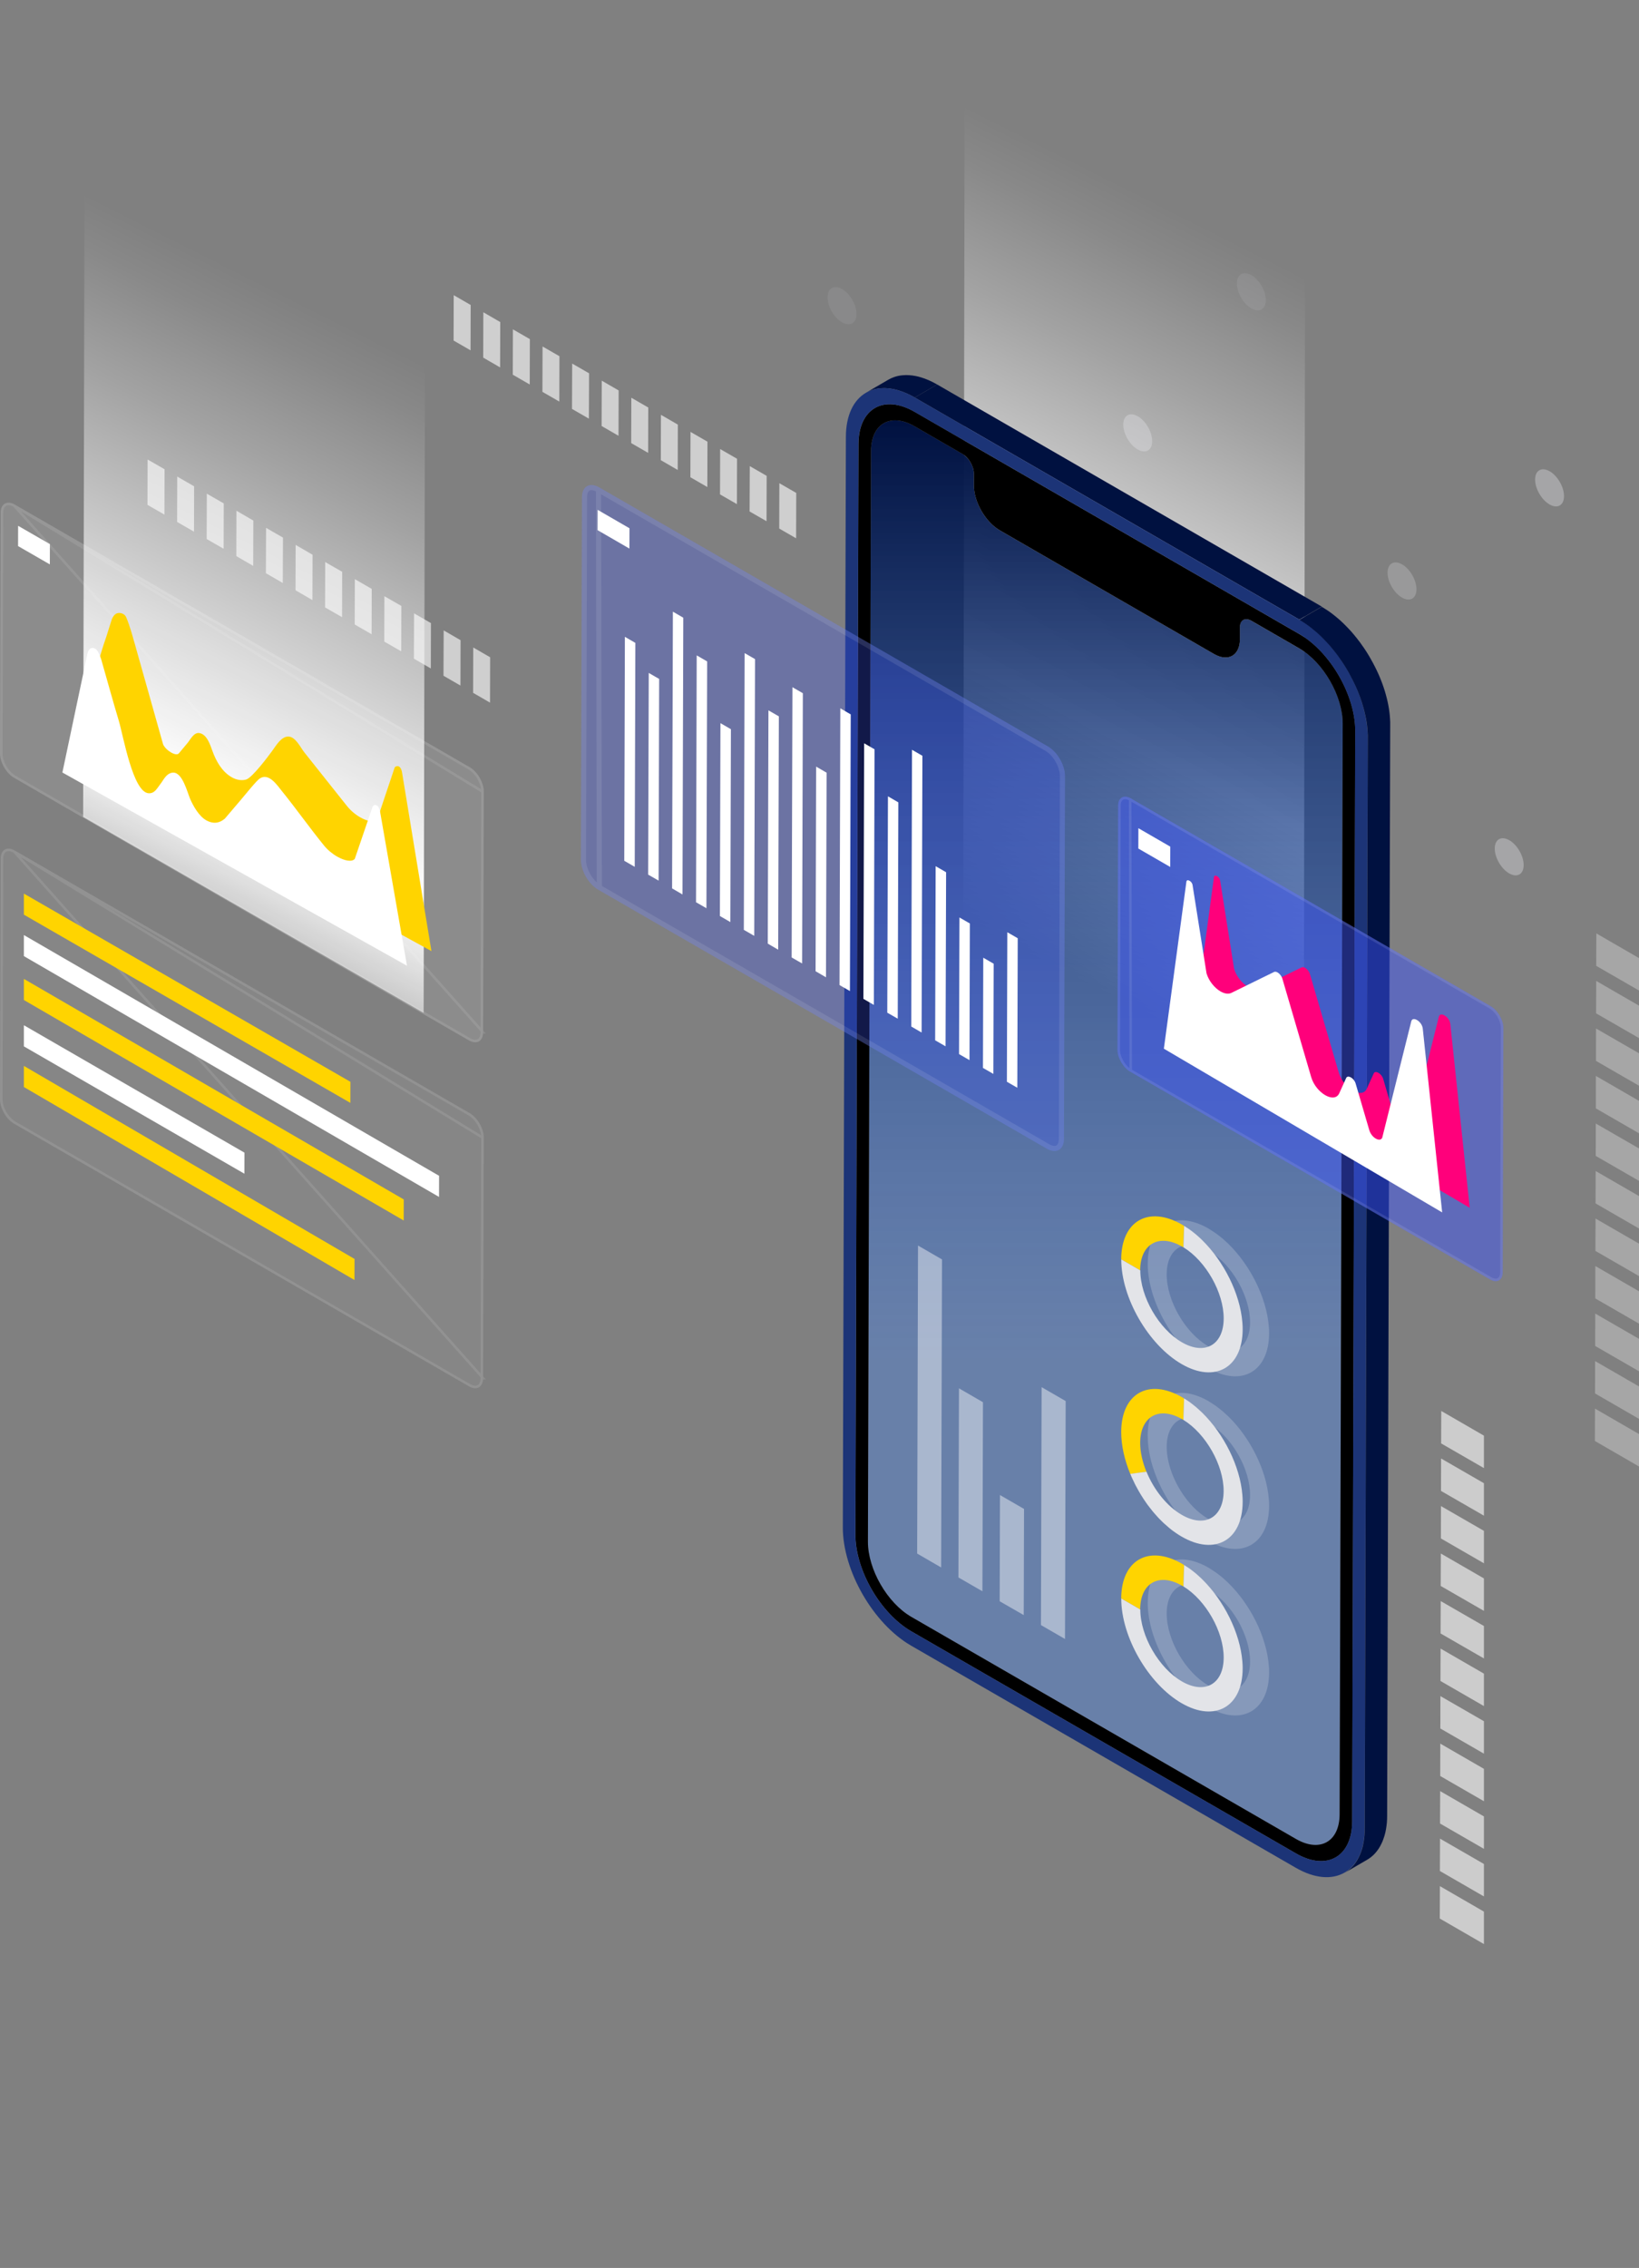 <svg width="642" height="888" viewBox="0 0 642 888" fill="none" xmlns="http://www.w3.org/2000/svg">
<rect x="0" y="0" width="642" height="888" fill="#808080" stroke="none"/>
<g clip-path="url(#clip0_2568_8925)">
<path style="mix-blend-mode:overlay" d="M377.905 0L511.259 71.487L510.66 446.062L377.281 374.575L377.905 0Z" fill="url(#paint0_linear_2568_8925)"/>
<g style="mix-blend-mode:color-dodge" opacity="0.37">
<path d="M606.988 184.494C610.106 186.292 612.648 190.679 612.624 194.275C612.624 197.871 610.082 199.309 606.94 197.511C603.823 195.713 601.281 191.326 601.305 187.755C601.305 184.159 603.871 182.72 606.988 184.518V184.494Z" fill="#E3E4E8"/>
</g>
<g style="mix-blend-mode:color-dodge" opacity="0.37">
<path d="M591.183 328.954C594.301 330.752 596.843 335.139 596.819 338.735C596.819 342.331 594.277 343.769 591.136 341.971C588.018 340.173 585.476 335.786 585.5 332.214C585.5 328.619 588.066 327.18 591.183 328.978V328.954Z" fill="#E3E4E8"/>
</g>
<g style="mix-blend-mode:color-dodge" opacity="0.25">
<path d="M549.195 220.957C552.313 222.755 554.855 227.142 554.831 230.738C554.831 234.334 552.289 235.772 549.147 233.974C546.03 232.176 543.488 227.789 543.512 224.217C543.512 220.621 546.078 219.183 549.195 220.981V220.957Z" fill="#E3E4E8"/>
</g>
<g style="mix-blend-mode:color-dodge" opacity="0.1">
<path d="M490.18 107.733C493.297 109.531 495.839 113.918 495.815 117.514C495.815 121.11 493.273 122.549 490.132 120.751C487.014 118.953 484.472 114.566 484.496 110.994C484.496 107.398 487.062 105.959 490.18 107.757V107.733Z" fill="#E3E4E8"/>
</g>
<g style="mix-blend-mode:color-dodge" opacity="0.1">
<path d="M329.848 113.175C332.965 114.973 335.507 119.36 335.483 122.956C335.483 126.552 332.941 127.991 329.8 126.193C326.682 124.395 324.14 120.008 324.164 116.436C324.164 112.84 326.73 111.401 329.848 113.199V113.175Z" fill="#E3E4E8"/>
</g>
<g style="mix-blend-mode:color-dodge" opacity="0.37">
<path d="M445.672 162.967C448.789 164.765 451.331 169.152 451.307 172.748C451.307 176.344 448.765 177.782 445.624 175.984C442.506 174.186 439.964 169.799 439.988 166.227C439.988 162.631 442.554 161.193 445.672 162.991V162.967Z" fill="#E3E4E8"/>
</g>
<g style="mix-blend-mode:overlay" opacity="0.6">
<path d="M581.258 630.724L564.328 620.967L564.376 608.262L581.258 618.019V630.724Z" fill="white"/>
<path d="M581.26 612.097L564.402 602.364L564.426 589.683L581.26 599.392V612.097Z" fill="white"/>
<path d="M581.259 593.447L564.449 583.762L564.473 571.056L581.259 580.741V593.447Z" fill="white"/>
<path d="M581.258 574.82L564.496 565.159L564.544 552.453L581.258 562.114V574.82Z" fill="white"/>
<path d="M581.259 705.256L564.137 695.379L564.161 682.697L581.259 692.574V705.256Z" fill="white"/>
<path d="M581.258 686.629L564.184 676.776L564.208 664.094L581.258 673.923V686.629Z" fill="white"/>
<path d="M581.26 668.002L564.234 658.173L564.282 645.492L581.26 655.297V668.002Z" fill="white"/>
<path d="M581.259 649.351L564.281 639.57L564.329 626.889L581.259 636.646V649.351Z" fill="white"/>
<path d="M581.257 742.533L564.016 732.584L564.064 719.903L581.257 729.828V742.533Z" fill="white"/>
<path d="M581.26 723.907L564.066 713.982L564.114 701.3L581.26 711.201V723.907Z" fill="white"/>
<path d="M581.259 761.184L563.969 751.187L564.017 738.506L581.259 748.479V761.184Z" fill="white"/>
</g>
<g style="mix-blend-mode:overlay" opacity="0.3">
<path d="M642 443.736L625.094 433.98L625.118 421.274L642 431.031V443.736Z" fill="white"/>
<path d="M641.999 425.11L625.141 415.377L625.165 402.695L641.999 412.404V425.11Z" fill="white"/>
<path d="M642.002 406.459L625.191 396.774L625.239 384.068L642.002 393.753V406.459Z" fill="white"/>
<path d="M642 387.832L625.238 378.171L625.286 365.465L642 375.126V387.832Z" fill="white"/>
<path d="M642.001 518.268L624.879 508.391L624.903 495.709L642.001 505.586V518.268Z" fill="white"/>
<path d="M642 499.641L624.926 489.788L624.974 477.106L642 486.935V499.641Z" fill="white"/>
<path d="M642.003 481.014L624.977 471.186L625.025 458.504L642.003 468.309V481.014Z" fill="white"/>
<path d="M642.001 462.363L625.047 452.582L625.071 439.901L642.001 449.658V462.363Z" fill="white"/>
<path d="M641.999 555.545L624.781 545.597L624.805 532.915L641.999 542.84V555.545Z" fill="white"/>
<path d="M642.002 536.919L624.832 526.994L624.856 514.312L642.002 524.213V536.919Z" fill="white"/>
<path d="M642.001 574.196L624.711 564.2L624.759 551.518L642.001 561.491V574.196Z" fill="white"/>
</g>
<path style="mix-blend-mode:overlay" d="M33.19 30.565L166.544 102.052L165.945 396.582L32.566 319.869L33.19 30.565Z" fill="url(#paint1_linear_2568_8925)"/>
<path d="M5.827 197.584C2.758 195.81 0.264 197.248 0.264 200.748L0 294.985C0 298.509 2.47 302.8 5.539 304.55L183.665 407.346C186.734 409.12 189.204 407.681 189.228 404.181L189.492 309.944C189.492 306.42 187.046 302.153 183.977 300.379L5.827 197.584Z" fill="white" fill-opacity="0.1"/>
<path d="M5.577 198.017L5.577 198.017C4.134 197.183 2.941 197.166 2.142 197.622C1.345 198.078 0.764 199.106 0.764 200.748V200.75H0.764L0.5 294.985C0.5 294.985 0.5 294.986 0.5 294.986C0.5 296.639 1.083 298.507 2.052 300.183C3.02 301.859 4.348 303.295 5.787 304.116L5.789 304.117L183.915 406.913L183.915 406.913C185.359 407.747 186.545 407.763 187.34 407.307C188.136 406.852 188.717 405.823 188.728 404.18C188.728 404.179 188.728 404.178 188.728 404.178M5.577 198.017L189.228 404.181L188.728 404.178M5.577 198.017L183.726 300.812C185.168 301.645 186.489 303.082 187.452 304.755C188.415 306.427 188.992 308.289 188.992 309.943M5.577 198.017L188.992 309.943M188.728 404.178L188.992 309.944M188.728 404.178L188.992 309.944M188.992 309.944C188.992 309.944 188.992 309.943 188.992 309.943M188.992 309.944V309.943" stroke="white" stroke-opacity="0.1"/>
<path d="M156.33 300.139C155.683 299.756 154.724 300.139 154.58 300.547L147.769 320.852C146.642 322.146 143.884 321.619 141.055 319.989C139.208 318.934 137.362 317.4 135.923 315.602C130.336 308.578 124.772 301.578 119.185 294.554C117.698 292.66 115.804 288.537 113.046 288.393C110.192 288.273 108.13 291.941 106.691 293.906C105.06 296.136 98.802 304.526 96.403 305.222C94.509 305.773 92.399 305.294 90.696 304.287C86.931 302.105 84.653 298.03 83.214 294.05C82.351 291.677 81.056 287.482 78.083 287.026C75.924 286.691 74.629 289.495 73.478 290.886C72.327 292.252 71.2 293.619 70.049 294.985C69.522 295.609 68.251 295.345 66.98 294.602C65.709 293.859 64.414 292.66 63.886 291.437C61.608 283.382 59.354 275.328 57.076 267.273C55.685 262.382 54.318 257.468 52.927 252.577C51.944 249.077 50.841 244.954 49.378 241.574C48.827 240.327 47.076 239.68 45.781 240.159C44.87 240.495 44.151 241.526 43.815 242.437C43.383 243.636 41.92 248.574 41.297 250.324C39.474 255.526 38.155 260.8 36.429 266.05C33.599 274.656 30.794 283.239 27.964 291.845C27.964 291.893 27.508 294.793 27.532 294.817C27.556 294.817 168.992 372.393 168.992 372.393L157.457 302.297C157.361 301.674 156.978 300.523 156.306 300.139H156.33Z" fill="#FFD400"/>
<path d="M147.672 315.41C146.593 314.835 146.065 315.554 145.898 315.986L138.967 336.291C137.84 337.585 135.011 337.058 132.133 335.428C130.262 334.373 128.368 332.839 126.905 331.041C121.126 323.921 116.186 316.873 110.431 309.753C108.656 307.571 105.323 302.417 101.75 304.814C100.383 305.725 95.923 311.335 94.556 312.917C92.398 315.434 90.263 317.975 88.105 320.493C86.043 322.314 83.549 322.746 80.719 321.14C77.889 319.534 75.611 315.434 74.46 312.749C73.357 310.16 71.463 302.441 67.866 302.513C66.763 302.513 65.755 303.136 65.012 303.951C64.149 304.862 63.597 306.013 62.83 306.972C61.559 308.578 60.624 310.712 58.25 310.592C52.063 310.28 48.298 288.105 46.547 282.256C44.221 274.513 42.087 266.698 39.857 258.93C39.857 258.93 39.857 258.882 39.857 258.859C39.521 257.732 38.538 254.615 37.291 253.992C35.205 252.961 34.485 254.951 34.269 255.862L24.438 302.465L159.423 378.123L148.871 317.76C148.775 317.136 148.368 315.818 147.672 315.434V315.41Z" fill="white"/>
<path d="M7.098 205.878L7.074 213.813L19.52 220.981L19.544 213.046L7.098 205.878Z" fill="white"/>
<path d="M5.827 333.03C2.758 331.256 0.264 332.694 0.264 336.194L0 430.431C0 433.955 2.47 438.247 5.539 439.997L183.665 542.792C186.734 544.566 189.204 543.128 189.228 539.627L189.492 445.39C189.492 441.866 187.046 437.599 183.977 435.825L5.827 333.03Z" fill="white" fill-opacity="0.05"/>
<path d="M5.577 333.463L5.577 333.463C4.134 332.629 2.941 332.612 2.142 333.069C1.345 333.524 0.764 334.552 0.764 336.194V336.196H0.764L0.5 430.431C0.5 430.432 0.5 430.432 0.5 430.432C0.5 432.086 1.083 433.953 2.052 435.629C3.02 437.305 4.348 438.742 5.787 439.562L5.789 439.563L183.915 542.359L183.915 542.359C185.359 543.193 186.545 543.209 187.34 542.754C188.136 542.298 188.717 541.269 188.728 539.626C188.728 539.625 188.728 539.625 188.728 539.624M5.577 333.463L189.228 539.627L188.728 539.624M5.577 333.463L183.726 436.258C185.168 437.091 186.489 438.529 187.452 440.201C188.415 441.873 188.992 443.735 188.992 445.389M5.577 333.463L188.992 445.389M188.728 539.624L188.992 445.39M188.728 539.624L188.992 445.39M188.992 445.39C188.992 445.39 188.992 445.389 188.992 445.389M188.992 445.39V445.389" stroke="white" stroke-opacity="0.1"/>
<path d="M9.352 417.342V425.613L138.845 501.175L138.869 492.928L9.352 417.342Z" fill="#FFD400"/>
<g style="mix-blend-mode:overlay">
<path d="M9.352 401.424V409.695L95.728 459.558L95.752 451.312L9.352 401.424Z" fill="white"/>
</g>
<path d="M9.352 383.277V391.547L158.125 477.873L158.149 469.627L9.352 383.277Z" fill="#FFD400"/>
<g style="mix-blend-mode:overlay">
<path d="M9.352 366.112V374.359L171.962 468.644L171.986 460.373L9.352 366.112Z" fill="white"/>
</g>
<path d="M9.352 349.883V358.129L137.238 431.822L137.262 423.575L9.352 349.883Z" fill="#FFD400"/>
<path d="M335.103 602.868C335.103 602.508 335.055 602.173 335.055 601.813L335.103 602.868Z" fill="#2F2F2F"/>
<path d="M335.197 603.922C335.173 603.563 335.126 603.203 335.102 602.868L335.197 603.922Z" fill="#303030"/>
<path d="M335.319 605.001C335.271 604.642 335.223 604.282 335.199 603.922L335.319 605.001Z" fill="#313131"/>
<path d="M335.461 606.104C335.413 605.745 335.341 605.361 335.293 605.001L335.461 606.104Z" fill="#323232"/>
<path d="M335.653 607.207C335.581 606.847 335.509 606.464 335.461 606.104L335.653 607.207Z" fill="#343434"/>
<path d="M335.892 608.358C335.82 607.974 335.724 607.591 335.652 607.207L335.892 608.358Z" fill="#353535"/>
<mask id="mask0_2568_8925" style="mask-type:luminance" maskUnits="userSpaceOnUse" x="526" y="710" width="18" height="24">
<path d="M535.48 728.102L526.703 733.208C531.523 730.403 534.521 724.434 534.545 715.971L543.321 710.865C543.321 719.328 540.3 725.297 535.48 728.102Z" fill="white"/>
</mask>
<g mask="url(#mask0_2568_8925)">
<path d="M534.543 715.971L543.32 710.865C543.32 710.865 543.32 710.913 543.32 710.937L534.543 716.043C534.543 716.043 534.543 715.995 534.543 715.971Z" fill="#2D2D2D"/>
</g>
<path d="M366.226 150.07C365.866 149.878 365.482 149.686 365.122 149.494C364.763 149.303 364.403 149.135 364.043 148.991C363.684 148.823 363.324 148.679 362.964 148.536C362.605 148.392 362.245 148.248 361.885 148.128C361.525 148.008 361.166 147.888 360.806 147.768C360.422 147.649 360.063 147.553 359.703 147.457C359.343 147.361 358.959 147.289 358.6 147.217C358.192 147.145 357.808 147.073 357.425 147.025C357.017 146.977 356.633 146.929 356.226 146.905C355.794 146.881 355.386 146.857 354.955 146.857C354.475 146.857 354.02 146.881 353.564 146.929C353.036 146.977 352.509 147.049 352.005 147.145C351.358 147.265 350.734 147.457 350.135 147.672C349.367 147.936 348.648 148.272 347.953 148.679L339.176 153.786C339.871 153.378 340.591 153.042 341.358 152.779C341.958 152.563 342.581 152.395 343.228 152.251C343.732 152.155 344.26 152.083 344.787 152.036C345.243 151.988 345.698 151.964 346.178 151.964C346.586 151.964 347.017 151.964 347.449 152.012C347.833 152.036 348.24 152.083 348.648 152.131C349.032 152.179 349.439 152.251 349.823 152.323C350.183 152.395 350.542 152.467 350.926 152.563C351.286 152.659 351.67 152.755 352.029 152.875C352.389 152.97 352.749 153.09 353.108 153.234C353.468 153.354 353.828 153.498 354.187 153.642C354.547 153.786 354.907 153.929 355.267 154.097C355.626 154.265 355.986 154.433 356.346 154.601C356.705 154.792 357.089 154.96 357.449 155.176C357.737 155.32 358.024 155.488 358.312 155.655L367.089 150.549C366.801 150.381 366.513 150.214 366.226 150.07Z" fill="#001140"/>
<path d="M508.934 253.872C518.358 259.314 525.984 272.499 525.936 283.334L524.737 710.29C524.713 721.102 517.039 725.465 507.615 720.023L356.971 633.073C347.547 627.632 339.945 614.471 339.969 603.635L341.168 176.68C341.192 165.868 348.865 161.481 358.266 166.923L377.018 177.758C379.488 179.197 381.503 182.673 381.503 185.502V190.104C381.479 196.553 386.011 204.416 391.622 207.652L475.457 256.029C481.069 259.266 485.649 256.677 485.649 250.228V245.625C485.649 242.773 487.687 241.622 490.157 243.06L508.91 253.872H508.934Z" fill="url(#paint2_linear_2568_8925)"/>
<path d="M358.312 155.656L367.089 150.549L517.733 237.499L508.957 242.605L358.312 155.656Z" fill="#001140"/>
<path d="M508.959 248.239C521.069 255.239 530.901 272.235 530.853 286.164L529.654 713.119C529.606 727.047 519.726 732.681 507.616 725.681L356.972 638.731C344.862 631.731 335.03 614.734 335.078 600.806L336.277 173.851C336.325 159.923 346.205 154.289 358.315 161.289L508.959 248.239ZM524.738 710.29L525.937 283.335C525.961 272.523 518.36 259.314 508.935 253.872L490.183 243.06C487.689 241.622 485.674 242.797 485.674 245.626V250.228C485.65 256.677 481.07 259.29 475.459 256.03L391.624 207.653C386.012 204.416 381.48 196.553 381.48 190.105V185.502C381.48 182.649 379.49 179.173 377.02 177.759L358.267 166.923C348.843 161.481 341.193 165.868 341.169 176.68L339.97 603.635C339.946 614.447 347.548 627.632 356.972 633.074L507.616 720.023C517.041 725.465 524.714 721.102 524.738 710.29Z" fill="black"/>
<path d="M508.958 242.605C523.802 251.163 535.792 271.947 535.744 288.992L534.545 715.947C534.497 732.992 522.411 739.872 507.567 731.314L356.923 644.365C342.079 635.806 330.089 615.022 330.137 597.977L331.336 171.022C331.384 153.977 343.47 147.097 358.314 155.655L508.958 242.605ZM529.629 713.119L530.828 286.163C530.876 272.259 521.044 255.238 508.934 248.238L358.29 161.289C346.18 154.289 336.276 159.923 336.252 173.851L335.053 600.806C335.005 614.734 344.837 631.731 356.947 638.731L507.591 725.68C519.701 732.68 529.605 727.047 529.629 713.119Z" fill="#1C3477"/>
<path d="M544.544 283.91C544.544 283.502 544.544 283.095 544.544 282.687C544.544 282.256 544.52 281.824 544.472 281.393C544.448 280.961 544.4 280.53 544.376 280.074C544.328 279.643 544.281 279.187 544.233 278.756C544.185 278.3 544.113 277.869 544.041 277.413C543.969 276.958 543.897 276.502 543.801 276.047C543.705 275.591 543.609 275.112 543.513 274.656C543.417 274.177 543.297 273.721 543.177 273.242C543.058 272.762 542.938 272.283 542.794 271.827C542.674 271.348 542.53 270.892 542.386 270.413C542.242 269.958 542.098 269.478 541.93 269.023C541.787 268.567 541.619 268.112 541.451 267.656C541.283 267.225 541.115 266.769 540.947 266.338C540.779 265.906 540.612 265.475 540.42 265.043C540.252 264.612 540.06 264.18 539.868 263.773C539.676 263.341 539.484 262.909 539.269 262.478C539.053 261.999 538.813 261.519 538.573 261.064C538.309 260.512 538.022 259.985 537.734 259.457C537.302 258.666 536.871 257.875 536.415 257.108C535.792 256.029 535.12 254.975 534.425 253.944C533.873 253.129 533.298 252.314 532.722 251.522C532.338 250.995 531.931 250.468 531.523 249.964C531.187 249.533 530.828 249.101 530.492 248.694C530.156 248.286 529.796 247.879 529.461 247.471C529.125 247.087 528.765 246.704 528.406 246.32C528.046 245.937 527.686 245.553 527.302 245.17C526.919 244.786 526.559 244.426 526.175 244.043C525.792 243.659 525.384 243.3 525 242.94C524.617 242.581 524.209 242.245 523.801 241.909C523.418 241.574 523.01 241.262 522.602 240.926C522.219 240.615 521.811 240.327 521.427 240.015C521.044 239.728 520.66 239.464 520.252 239.176C519.869 238.913 519.485 238.673 519.101 238.433C518.718 238.194 518.334 237.954 517.974 237.738C517.878 237.69 517.806 237.642 517.71 237.594L508.934 242.7C508.934 242.7 509.101 242.796 509.197 242.844C509.581 243.06 509.965 243.3 510.324 243.539C510.708 243.779 511.092 244.043 511.475 244.283C511.859 244.546 512.267 244.834 512.651 245.122C513.058 245.409 513.442 245.721 513.826 246.033C514.233 246.344 514.617 246.68 515.025 247.016C515.432 247.351 515.816 247.711 516.224 248.046C516.631 248.406 517.015 248.766 517.399 249.149C517.782 249.509 518.166 249.892 518.526 250.276C518.885 250.659 519.269 251.043 519.629 251.427C519.989 251.81 520.324 252.194 520.684 252.577C521.044 252.985 521.379 253.392 521.715 253.8C522.075 254.231 522.411 254.639 522.746 255.07C523.154 255.574 523.562 256.101 523.945 256.629C524.521 257.42 525.096 258.235 525.648 259.05C526.343 260.081 527.015 261.136 527.638 262.214C528.094 262.981 528.549 263.773 528.957 264.588C529.245 265.115 529.533 265.666 529.796 266.194C530.036 266.673 530.252 267.129 530.492 267.608C530.684 268.04 530.9 268.471 531.091 268.903C531.283 269.334 531.451 269.766 531.643 270.173C531.835 270.605 532.003 271.036 532.17 271.468C532.338 271.899 532.506 272.355 532.674 272.786C532.842 273.242 533.01 273.697 533.154 274.153C533.298 274.608 533.465 275.088 533.609 275.543C533.753 276.023 533.897 276.478 534.017 276.958C534.137 277.437 534.281 277.916 534.401 278.372C534.521 278.851 534.616 279.307 534.736 279.786C534.832 280.266 534.928 280.721 535.024 281.177C535.12 281.632 535.192 282.088 535.264 282.543C535.336 282.999 535.408 283.454 535.456 283.886C535.504 284.317 535.552 284.773 535.6 285.204C535.648 285.636 535.672 286.067 535.696 286.523C535.72 286.954 535.744 287.386 535.768 287.817C535.768 288.225 535.768 288.632 535.768 289.04L534.569 715.612C534.569 716.043 534.569 716.954 534.545 717.386C534.545 717.817 534.497 718.249 534.473 718.656C534.449 719.088 534.401 719.519 534.329 719.951C534.281 720.382 534.209 720.814 534.137 721.245C534.065 721.701 533.969 722.132 533.873 722.564C533.777 723.043 533.657 723.499 533.513 723.93C533.369 724.41 533.226 724.889 533.034 725.345C532.842 725.872 532.626 726.375 532.386 726.879C532.075 727.526 531.739 728.149 531.379 728.725C530.132 730.667 528.573 732.201 526.727 733.28L535.504 728.173C537.35 727.095 538.909 725.584 540.156 723.619C540.516 723.043 540.851 722.42 541.163 721.773C541.403 721.293 541.619 720.766 541.811 720.238C541.978 719.783 542.146 719.303 542.29 718.824C542.41 718.368 542.53 717.913 542.65 717.458C542.746 717.026 542.842 716.595 542.914 716.139C542.986 715.732 543.058 715.3 543.105 714.845C543.153 714.413 543.201 713.981 543.249 713.55L543.321 712.279C543.321 711.92 543.321 711.344 543.345 710.913L544.544 283.958V283.91Z" fill="#001140"/>
<g style="mix-blend-mode:color-dodge" opacity="0.2">
<path d="M449.559 562.234C449.559 567.508 450.854 573.189 453.108 578.655C453.204 578.895 453.3 579.134 453.396 579.398C453.516 579.662 453.612 579.901 453.732 580.165C454.115 581.004 454.499 581.819 454.907 582.634L455.099 583.018C455.482 583.761 455.866 584.456 456.274 585.176C456.394 585.391 456.513 585.607 456.657 585.847C457.113 586.638 457.593 587.405 458.096 588.172C458.216 588.34 458.336 588.508 458.432 588.7C458.839 589.299 459.247 589.898 459.655 590.473C459.847 590.737 460.038 590.977 460.23 591.241C460.734 591.912 461.238 592.559 461.765 593.206C461.981 593.47 462.197 593.71 462.413 593.974C462.772 594.405 463.156 594.837 463.54 595.244C463.779 595.508 464.043 595.771 464.283 596.059C464.811 596.611 465.362 597.162 465.914 597.689C466.153 597.929 466.417 598.145 466.657 598.361C467.113 598.768 467.568 599.176 468.024 599.559C468.24 599.727 468.432 599.895 468.623 600.063C469.271 600.59 469.894 601.069 470.566 601.525C470.734 601.645 470.926 601.789 471.117 601.909C471.813 602.388 472.532 602.843 473.252 603.251C486.297 610.778 497.064 604.641 497.112 589.658C497.112 588.723 497.088 587.789 496.992 586.854C496.081 575.658 489.774 563.049 481.213 554.658L480.925 554.394C480.398 553.891 479.822 553.388 479.271 552.884C479.031 552.692 478.815 552.501 478.599 552.309C478.144 551.925 477.664 551.566 477.208 551.206C476.873 550.942 476.537 550.679 476.201 550.439C475.794 550.151 475.386 549.888 474.978 549.624C474.69 549.432 474.427 549.264 474.139 549.096C473.875 548.953 473.635 548.761 473.396 548.617C460.278 541.042 449.583 547.131 449.535 562.21L449.559 562.234ZM459.439 577.816C457.904 574.052 456.993 570.145 456.993 566.525C457.017 556.168 464.355 551.997 473.372 557.199C473.539 557.295 473.707 557.415 473.899 557.511C482.676 562.905 489.678 575.203 489.654 585.367C489.63 595.724 482.292 599.919 473.276 594.693C467.4 591.313 462.293 584.792 459.439 577.792V577.816Z" fill="white"/>
<path d="M449.559 494.654C449.511 509.637 460.206 528.168 473.251 535.672C486.297 543.199 497.064 537.062 497.112 522.079C497.112 521.144 497.088 520.233 496.992 519.274C496.08 508.079 489.774 495.469 481.213 487.079L480.949 486.815C480.421 486.312 479.846 485.808 479.294 485.305C479.054 485.113 478.839 484.921 478.623 484.73C478.167 484.346 477.688 483.987 477.232 483.627C476.896 483.387 476.561 483.124 476.225 482.884C475.817 482.596 475.409 482.332 475.002 482.069C474.738 481.901 474.45 481.709 474.187 481.541C473.923 481.374 473.683 481.206 473.443 481.062C460.326 473.486 449.631 479.576 449.583 494.654H449.559ZM456.993 498.946C457.017 488.589 464.355 484.418 473.371 489.62C473.539 489.716 473.707 489.836 473.899 489.932C482.676 495.326 489.678 507.624 489.654 517.788C489.63 528.144 482.292 532.34 473.275 527.114C464.259 521.912 456.969 509.278 456.993 498.922V498.946Z" fill="white"/>
<path d="M449.559 627.44C449.511 642.423 460.206 660.954 473.251 668.457C486.297 675.984 497.064 669.847 497.112 654.864C497.112 653.93 497.088 653.019 496.992 652.06C496.08 640.864 489.774 628.255 481.213 619.864L480.949 619.6C480.421 619.097 479.846 618.594 479.294 618.09C479.054 617.898 478.839 617.707 478.623 617.515C478.167 617.131 477.688 616.772 477.232 616.412C476.896 616.172 476.561 615.909 476.225 615.669C475.817 615.381 475.409 615.118 475.002 614.854C474.738 614.686 474.45 614.494 474.187 614.326C473.923 614.159 473.683 613.991 473.443 613.847C460.326 606.272 449.631 612.361 449.583 627.44H449.559ZM456.993 631.731C457.017 621.374 464.355 617.203 473.371 622.405C473.539 622.501 473.707 622.621 473.899 622.717C482.676 628.111 489.678 640.409 489.654 650.573C489.63 660.93 482.292 665.125 473.275 659.899C464.259 654.697 456.969 642.063 456.993 631.707V631.731Z" fill="white"/>
</g>
<path d="M463.036 547.083C449.919 539.507 439.224 545.597 439.176 560.675C439.176 565.949 440.471 571.631 442.725 577.097L449.056 576.258C447.521 572.494 446.61 568.586 446.61 564.967C446.634 554.61 453.972 550.439 462.988 555.641C463.156 555.737 463.348 555.857 463.516 555.953L463.78 547.562C463.516 547.418 463.276 547.227 463.036 547.083Z" fill="#FFD400"/>
<path d="M463.805 547.562L463.541 555.953C472.318 561.346 479.32 573.644 479.296 583.809C479.272 594.165 471.934 598.36 462.917 593.134C457.042 589.754 451.934 583.234 449.081 576.234L442.75 577.073C442.846 577.312 442.942 577.552 443.038 577.816L443.373 578.583C443.757 579.422 444.141 580.237 444.549 581.052L444.74 581.436C445.124 582.179 445.508 582.874 445.915 583.593C446.035 583.809 446.155 584.025 446.299 584.264C446.755 585.056 447.234 585.823 447.738 586.59C447.858 586.758 447.978 586.925 448.074 587.117C448.481 587.717 448.889 588.316 449.297 588.891C449.488 589.155 449.68 589.395 449.872 589.658C450.376 590.33 450.879 590.977 451.407 591.624C451.623 591.888 451.839 592.128 452.054 592.391C452.414 592.823 452.798 593.254 453.181 593.662C453.421 593.925 453.685 594.189 453.925 594.477C454.452 595.028 455.004 595.58 455.555 596.107C455.795 596.347 456.059 596.562 456.299 596.778C456.754 597.186 457.21 597.593 457.666 597.977C457.882 598.145 458.073 598.312 458.265 598.48C458.889 599.008 459.536 599.487 460.208 599.943C460.376 600.062 460.567 600.206 460.759 600.326C461.455 600.806 462.174 601.261 462.893 601.669C475.939 609.196 486.706 603.059 486.754 588.076C486.754 587.141 486.73 586.206 486.634 585.271C485.723 574.076 479.416 561.466 470.855 553.076L470.567 552.812C470.04 552.309 469.464 551.805 468.912 551.302C468.673 551.11 468.457 550.918 468.241 550.727C467.785 550.343 467.306 549.983 466.85 549.624C466.514 549.36 466.179 549.096 465.843 548.857C465.435 548.569 465.028 548.305 464.62 548.042C464.332 547.85 464.068 547.682 463.781 547.514L463.805 547.562Z" fill="#E3E4E8"/>
<path d="M463.036 479.504C449.919 471.928 439.224 478.017 439.176 493.096L446.61 497.387C446.634 487.031 453.972 482.86 462.988 488.062C463.156 488.158 463.348 488.278 463.516 488.374L463.78 479.983C463.516 479.815 463.276 479.648 463.036 479.504Z" fill="#FFD400"/>
<path d="M446.633 497.388L439.199 493.097C439.151 508.08 449.847 526.61 462.892 534.114C475.937 541.641 486.704 535.504 486.752 520.521C486.752 519.586 486.728 518.675 486.632 517.717C485.721 506.521 479.414 493.912 470.853 485.521L470.59 485.257C470.062 484.73 469.486 484.251 468.935 483.747C468.695 483.555 468.479 483.364 468.263 483.172C467.808 482.788 467.328 482.429 466.873 482.069C466.537 481.829 466.201 481.566 465.865 481.326C465.458 481.038 465.05 480.775 464.642 480.511C464.379 480.343 464.091 480.151 463.827 479.983L463.563 488.374C472.34 493.768 479.342 506.066 479.318 516.23C479.294 526.586 471.956 530.782 462.94 525.556C453.923 520.354 446.633 507.72 446.657 497.364L446.633 497.388Z" fill="#E3E4E8"/>
<path d="M463.036 612.289C449.919 604.714 439.224 610.803 439.176 625.881L446.61 630.173C446.634 619.816 453.972 615.645 462.988 620.847C463.156 620.943 463.348 621.063 463.516 621.159L463.78 612.768C463.516 612.601 463.276 612.433 463.036 612.289Z" fill="#FFD400"/>
<path d="M446.633 630.173L439.199 625.882C439.151 640.865 449.847 659.396 462.892 666.899C475.937 674.427 486.704 668.289 486.752 653.307C486.752 652.372 486.728 651.461 486.632 650.502C485.721 639.306 479.414 626.697 470.853 618.306L470.59 618.043C470.062 617.539 469.486 617.036 468.935 616.532C468.695 616.34 468.479 616.149 468.263 615.957C467.808 615.573 467.328 615.214 466.873 614.854C466.537 614.614 466.201 614.351 465.865 614.111C465.458 613.823 465.05 613.56 464.642 613.296C464.379 613.128 464.091 612.936 463.827 612.769L463.563 621.159C472.34 626.553 479.342 638.851 479.318 649.015C479.294 659.372 471.956 663.567 462.94 658.341C453.923 653.139 446.633 640.505 446.657 630.149L446.633 630.173Z" fill="#E3E4E8"/>
<g style="mix-blend-mode:overlay" opacity="0.43">
<path d="M368.986 493.121L368.65 613.728L359.25 608.286L359.586 487.679L368.986 493.121Z" fill="white"/>
<path d="M385.03 549.025L384.814 623.053L375.414 617.635L375.63 543.583L385.03 549.025Z" fill="white"/>
<path d="M401.118 590.81L400.998 632.378L391.574 626.96L391.694 585.368L401.118 590.81Z" fill="white"/>
<path d="M417.426 548.57L417.163 641.728L407.738 636.286L408.002 543.128L417.426 548.57Z" fill="white"/>
</g>
<g style="mix-blend-mode:overlay" opacity="0.62">
<path d="M305.271 189.193L305.223 206.957L311.841 210.769L311.889 193.005L305.271 189.193Z" fill="white"/>
<path d="M293.689 182.505L293.617 200.269L300.26 204.08L300.308 186.317L293.689 182.505Z" fill="white"/>
<path d="M282.083 175.816L282.035 193.58L288.654 197.392L288.702 179.628L282.083 175.816Z" fill="white"/>
<path d="M270.474 169.104L270.426 186.868L277.068 190.703L277.116 172.94L270.474 169.104Z" fill="white"/>
<path d="M258.892 162.416L258.844 180.179L265.462 184.015L265.51 166.251L258.892 162.416Z" fill="white"/>
<path d="M247.286 155.727L247.238 173.491L253.881 177.327L253.929 159.563L247.286 155.727Z" fill="white"/>
<path d="M235.704 149.039L235.656 166.802L242.275 170.638L242.323 152.874L235.704 149.039Z" fill="white"/>
<path d="M224.123 142.351L224.051 160.114L230.669 163.926L230.741 146.162L224.123 142.351Z" fill="white"/>
<path d="M212.517 135.662L212.469 153.426L219.087 157.238L219.135 139.474L212.517 135.662Z" fill="white"/>
<path d="M200.907 128.95L200.859 146.714L207.502 150.549L207.55 132.785L200.907 128.95Z" fill="white"/>
<path d="M189.325 122.261L189.277 140.025L195.896 143.861L195.944 126.097L189.325 122.261Z" fill="white"/>
<path d="M177.72 115.573L177.672 133.337L184.314 137.172L184.362 119.408L177.72 115.573Z" fill="white"/>
</g>
<g style="mix-blend-mode:overlay" opacity="0.62">
<path d="M185.368 253.512L185.32 271.276L191.939 275.112L191.987 257.348L185.368 253.512Z" fill="white"/>
<path d="M173.787 246.824L173.715 264.588L180.357 268.423L180.405 250.659L173.787 246.824Z" fill="white"/>
<path d="M162.181 240.135L162.133 257.899L168.751 261.735L168.799 243.971L162.181 240.135Z" fill="white"/>
<path d="M150.571 233.447L150.523 251.211L157.166 255.022L157.214 237.258L150.571 233.447Z" fill="white"/>
<path d="M138.989 226.758L138.941 244.522L145.56 248.334L145.608 230.57L138.989 226.758Z" fill="white"/>
<path d="M127.384 220.07L127.336 237.834L133.978 241.645L134.026 223.881L127.384 220.07Z" fill="white"/>
<path d="M115.802 213.357L115.754 231.121L122.372 234.957L122.42 217.193L115.802 213.357Z" fill="white"/>
<path d="M104.22 206.669L104.148 224.433L110.767 228.268L110.839 210.505L104.22 206.669Z" fill="white"/>
<path d="M92.614 199.981L92.566 217.745L99.185 221.58L99.233 203.817L92.614 199.981Z" fill="white"/>
<path d="M81.005 193.292L80.957 211.056L87.6 214.868L87.647 197.104L81.005 193.292Z" fill="white"/>
<path d="M69.423 186.604L69.375 204.368L75.994 208.18L76.041 190.416L69.423 186.604Z" fill="white"/>
<path d="M57.818 179.916L57.77 197.679L64.412 201.491L64.46 183.727L57.818 179.916Z" fill="white"/>
</g>
<path d="M234.697 190.823C230.98 188.69 227.958 190.392 227.958 194.659L227.551 336.722C227.551 340.989 230.548 346.167 234.265 348.325L410.017 449.753C413.734 451.887 416.755 450.161 416.755 445.918L417.163 303.855C417.163 299.588 414.189 294.41 410.472 292.252L234.721 190.823H234.697Z" fill="#3F54F5" fill-opacity="0.3"/>
<path d="M234.43 191.823L234.199 191.691C232.52 190.727 231.23 190.755 230.427 191.211C229.629 191.663 228.958 192.739 228.958 194.659V194.662H228.958L228.551 336.722C228.551 336.722 228.551 336.723 228.551 336.723C228.551 338.639 229.231 340.828 230.38 342.813C231.528 344.798 233.093 346.487 234.765 347.458L234.43 191.823ZM234.43 191.823H234.453L409.97 293.117C409.97 293.117 409.97 293.117 409.971 293.117C411.643 294.088 413.202 295.777 414.345 297.762C415.488 299.746 416.162 301.935 416.163 303.852C416.163 303.853 416.163 303.854 416.163 303.855L415.755 445.915V445.918C415.755 447.823 415.085 448.902 414.285 449.358C413.48 449.816 412.191 449.848 410.515 448.887C410.515 448.886 410.515 448.886 410.515 448.886L234.767 347.46L234.43 191.823Z" stroke="white" stroke-opacity="0.1" stroke-width="2"/>
<path d="M394.57 365.01L394.402 423.551L398.479 425.901L398.647 367.359L394.57 365.01Z" fill="white"/>
<path d="M385.147 374.982L385.027 418.133L389.104 420.483L389.224 377.332L385.147 374.982Z" fill="white"/>
<path d="M375.82 359.232L375.652 412.716L379.753 415.089L379.897 361.582L375.82 359.232Z" fill="white"/>
<path d="M366.493 339.143L366.301 407.322L370.377 409.671L370.593 341.516L366.493 339.143Z" fill="white"/>
<path d="M357.233 293.571L356.945 401.928L360.998 404.277L361.31 295.92L357.233 293.571Z" fill="white"/>
<path d="M347.811 311.79L347.547 396.51L351.648 398.859L351.887 314.163L347.811 311.79Z" fill="white"/>
<path d="M338.483 291.03L338.195 391.092L342.296 393.466L342.56 293.379L338.483 291.03Z" fill="white"/>
<path d="M329.155 277.341L328.844 385.698L332.92 388.048L333.232 279.715L329.155 277.341Z" fill="white"/>
<path d="M319.681 300.164L319.465 380.281L323.541 382.654L323.781 302.537L319.681 300.164Z" fill="white"/>
<path d="M310.402 269.071L310.09 374.887L314.19 377.236L314.478 271.42L310.402 269.071Z" fill="white"/>
<path d="M301.002 278.132L300.738 369.469L304.815 371.842L305.079 280.482L301.002 278.132Z" fill="white"/>
<path d="M291.671 255.718L291.359 364.075L295.436 366.424L295.748 258.067L291.671 255.718Z" fill="white"/>
<path d="M282.2 283.143L281.984 358.657L286.085 361.03L286.301 285.516L282.2 283.143Z" fill="white"/>
<path d="M272.897 256.605L272.633 353.263L276.709 355.613L276.997 258.978L272.897 256.605Z" fill="white"/>
<path d="M263.57 239.488L263.258 347.845L267.334 350.219L267.646 241.862L263.57 239.488Z" fill="white"/>
<path d="M254.119 263.485L253.879 342.451L257.98 344.801L258.195 265.834L254.119 263.485Z" fill="white"/>
<path d="M244.767 249.341L244.527 337.034L248.628 339.407L248.868 251.715L244.767 249.341Z" fill="white"/>
<path d="M234.098 199.622L234.074 207.581L246.544 214.796L246.568 206.837L234.098 199.622Z" fill="white"/>
<path d="M442.939 312.605C440.205 311.023 437.975 312.293 437.975 315.434L437.711 411.037C437.711 414.154 439.917 417.989 442.651 419.572L583.655 500.959C586.389 502.541 588.619 501.271 588.619 498.13L588.883 402.527C588.883 399.387 586.676 395.551 583.943 393.993L442.939 312.605Z" fill="#3F54F5" fill-opacity="0.5"/>
<path d="M442.689 313.038L442.688 313.038C441.412 312.299 440.37 312.289 439.679 312.683C438.99 313.076 438.475 313.971 438.475 315.434V315.435H438.475L438.211 411.037C438.211 411.038 438.211 411.038 438.211 411.038C438.211 412.487 438.728 414.139 439.589 415.63C440.45 417.12 441.628 418.402 442.901 419.139L442.689 313.038ZM442.689 313.038L583.693 394.426L583.695 394.427C584.966 395.152 586.144 396.426 587.005 397.917C587.865 399.406 588.382 401.064 588.383 402.526C588.383 402.526 588.383 402.527 588.383 402.527L588.119 498.129V498.13C588.119 499.593 587.604 500.489 586.915 500.881C586.224 501.275 585.181 501.265 583.905 500.527L583.905 500.526L442.901 419.139L442.689 313.038Z" stroke="white" stroke-opacity="0.1"/>
<path d="M445.911 324.28L445.887 332.239L458.38 339.455L458.404 331.496L445.911 324.28Z" fill="white"/>
<path d="M476.751 343.051C477.279 343.362 477.831 344.01 477.926 344.777L483.394 379.321C484.305 382.342 486.559 385.051 488.885 386.393C490.396 387.256 491.931 387.544 493.106 386.969L509.844 378.77C510.228 378.578 510.731 378.674 511.235 378.962C512.002 379.417 512.77 380.328 513.082 381.335L524.376 419.883C525.287 423.048 527.59 425.661 529.868 427.003C532.146 428.322 534.448 428.346 535.383 426.26L538.093 420.291C538.405 419.596 539.172 419.62 539.939 420.051C540.707 420.483 541.474 421.37 541.786 422.401L547.157 440.74C547.589 442.178 548.62 443.401 549.675 444C550.731 444.599 551.786 444.623 552.217 443.664L563.584 398.116C563.848 397.037 564.855 397.013 565.838 397.589C566.893 398.188 567.924 399.483 568.092 400.921L575.694 472.911L466.68 408.808L475.504 343.458C475.576 342.763 476.152 342.715 476.703 343.051H476.751Z" fill="#FF007B"/>
<path d="M465.958 344.849C466.486 345.16 467.038 345.807 467.133 346.575L472.601 381.119C473.512 384.14 475.766 386.849 478.092 388.191C479.603 389.054 481.138 389.342 482.313 388.767L499.051 380.568C499.435 380.376 499.938 380.472 500.442 380.76C501.209 381.215 501.977 382.126 502.289 383.133L513.583 421.681C514.495 424.846 516.797 427.459 519.075 428.801C521.353 430.12 523.655 430.144 524.59 428.058L527.3 422.089C527.612 421.394 528.379 421.418 529.146 421.849C529.914 422.281 530.681 423.168 530.993 424.198L536.365 442.538C536.796 443.976 537.827 445.199 538.882 445.798C539.938 446.397 540.993 446.421 541.424 445.462L552.791 399.914C553.055 398.835 554.062 398.811 555.045 399.387C556.1 399.986 557.131 401.28 557.299 402.719L564.901 474.709L455.887 410.606L464.711 345.256C464.783 344.561 465.359 344.513 465.91 344.849H465.958Z" fill="white"/>
</g>
<defs>
<linearGradient id="paint0_linear_2568_8925" x1="375.267" y1="359.616" x2="504.241" y2="104.177" gradientUnits="userSpaceOnUse">
<stop stop-color="white" stop-opacity="0"/>
<stop offset="0.06" stop-color="white" stop-opacity="0.17"/>
<stop offset="0.2" stop-color="white" stop-opacity="0.6"/>
<stop offset="0.32" stop-color="white"/>
<stop offset="0.58" stop-color="white" stop-opacity="0.58"/>
<stop offset="0.78" stop-color="white" stop-opacity="0.27"/>
<stop offset="0.93" stop-color="white" stop-opacity="0.07"/>
<stop offset="1" stop-color="white" stop-opacity="0"/>
</linearGradient>
<linearGradient id="paint1_linear_2568_8925" x1="16.332" y1="378.482" x2="141.806" y2="129.733" gradientUnits="userSpaceOnUse">
<stop stop-color="white" stop-opacity="0"/>
<stop offset="0.06" stop-color="white" stop-opacity="0.17"/>
<stop offset="0.2" stop-color="white" stop-opacity="0.6"/>
<stop offset="0.32" stop-color="white"/>
<stop offset="0.58" stop-color="white" stop-opacity="0.58"/>
<stop offset="0.78" stop-color="white" stop-opacity="0.27"/>
<stop offset="0.93" stop-color="white" stop-opacity="0.07"/>
<stop offset="1" stop-color="white" stop-opacity="0"/>
</linearGradient>
<linearGradient id="paint2_linear_2568_8925" x1="432.94" y1="165.652" x2="432.94" y2="539.652" gradientUnits="userSpaceOnUse">
<stop stop-color="#001140"/>
<stop offset="0.98" stop-color="#4281EE" stop-opacity="0.38"/>
</linearGradient>
<clipPath id="clip0_2568_8925">
<rect width="642" height="888" fill="white"/>
</clipPath>
</defs>
</svg>
